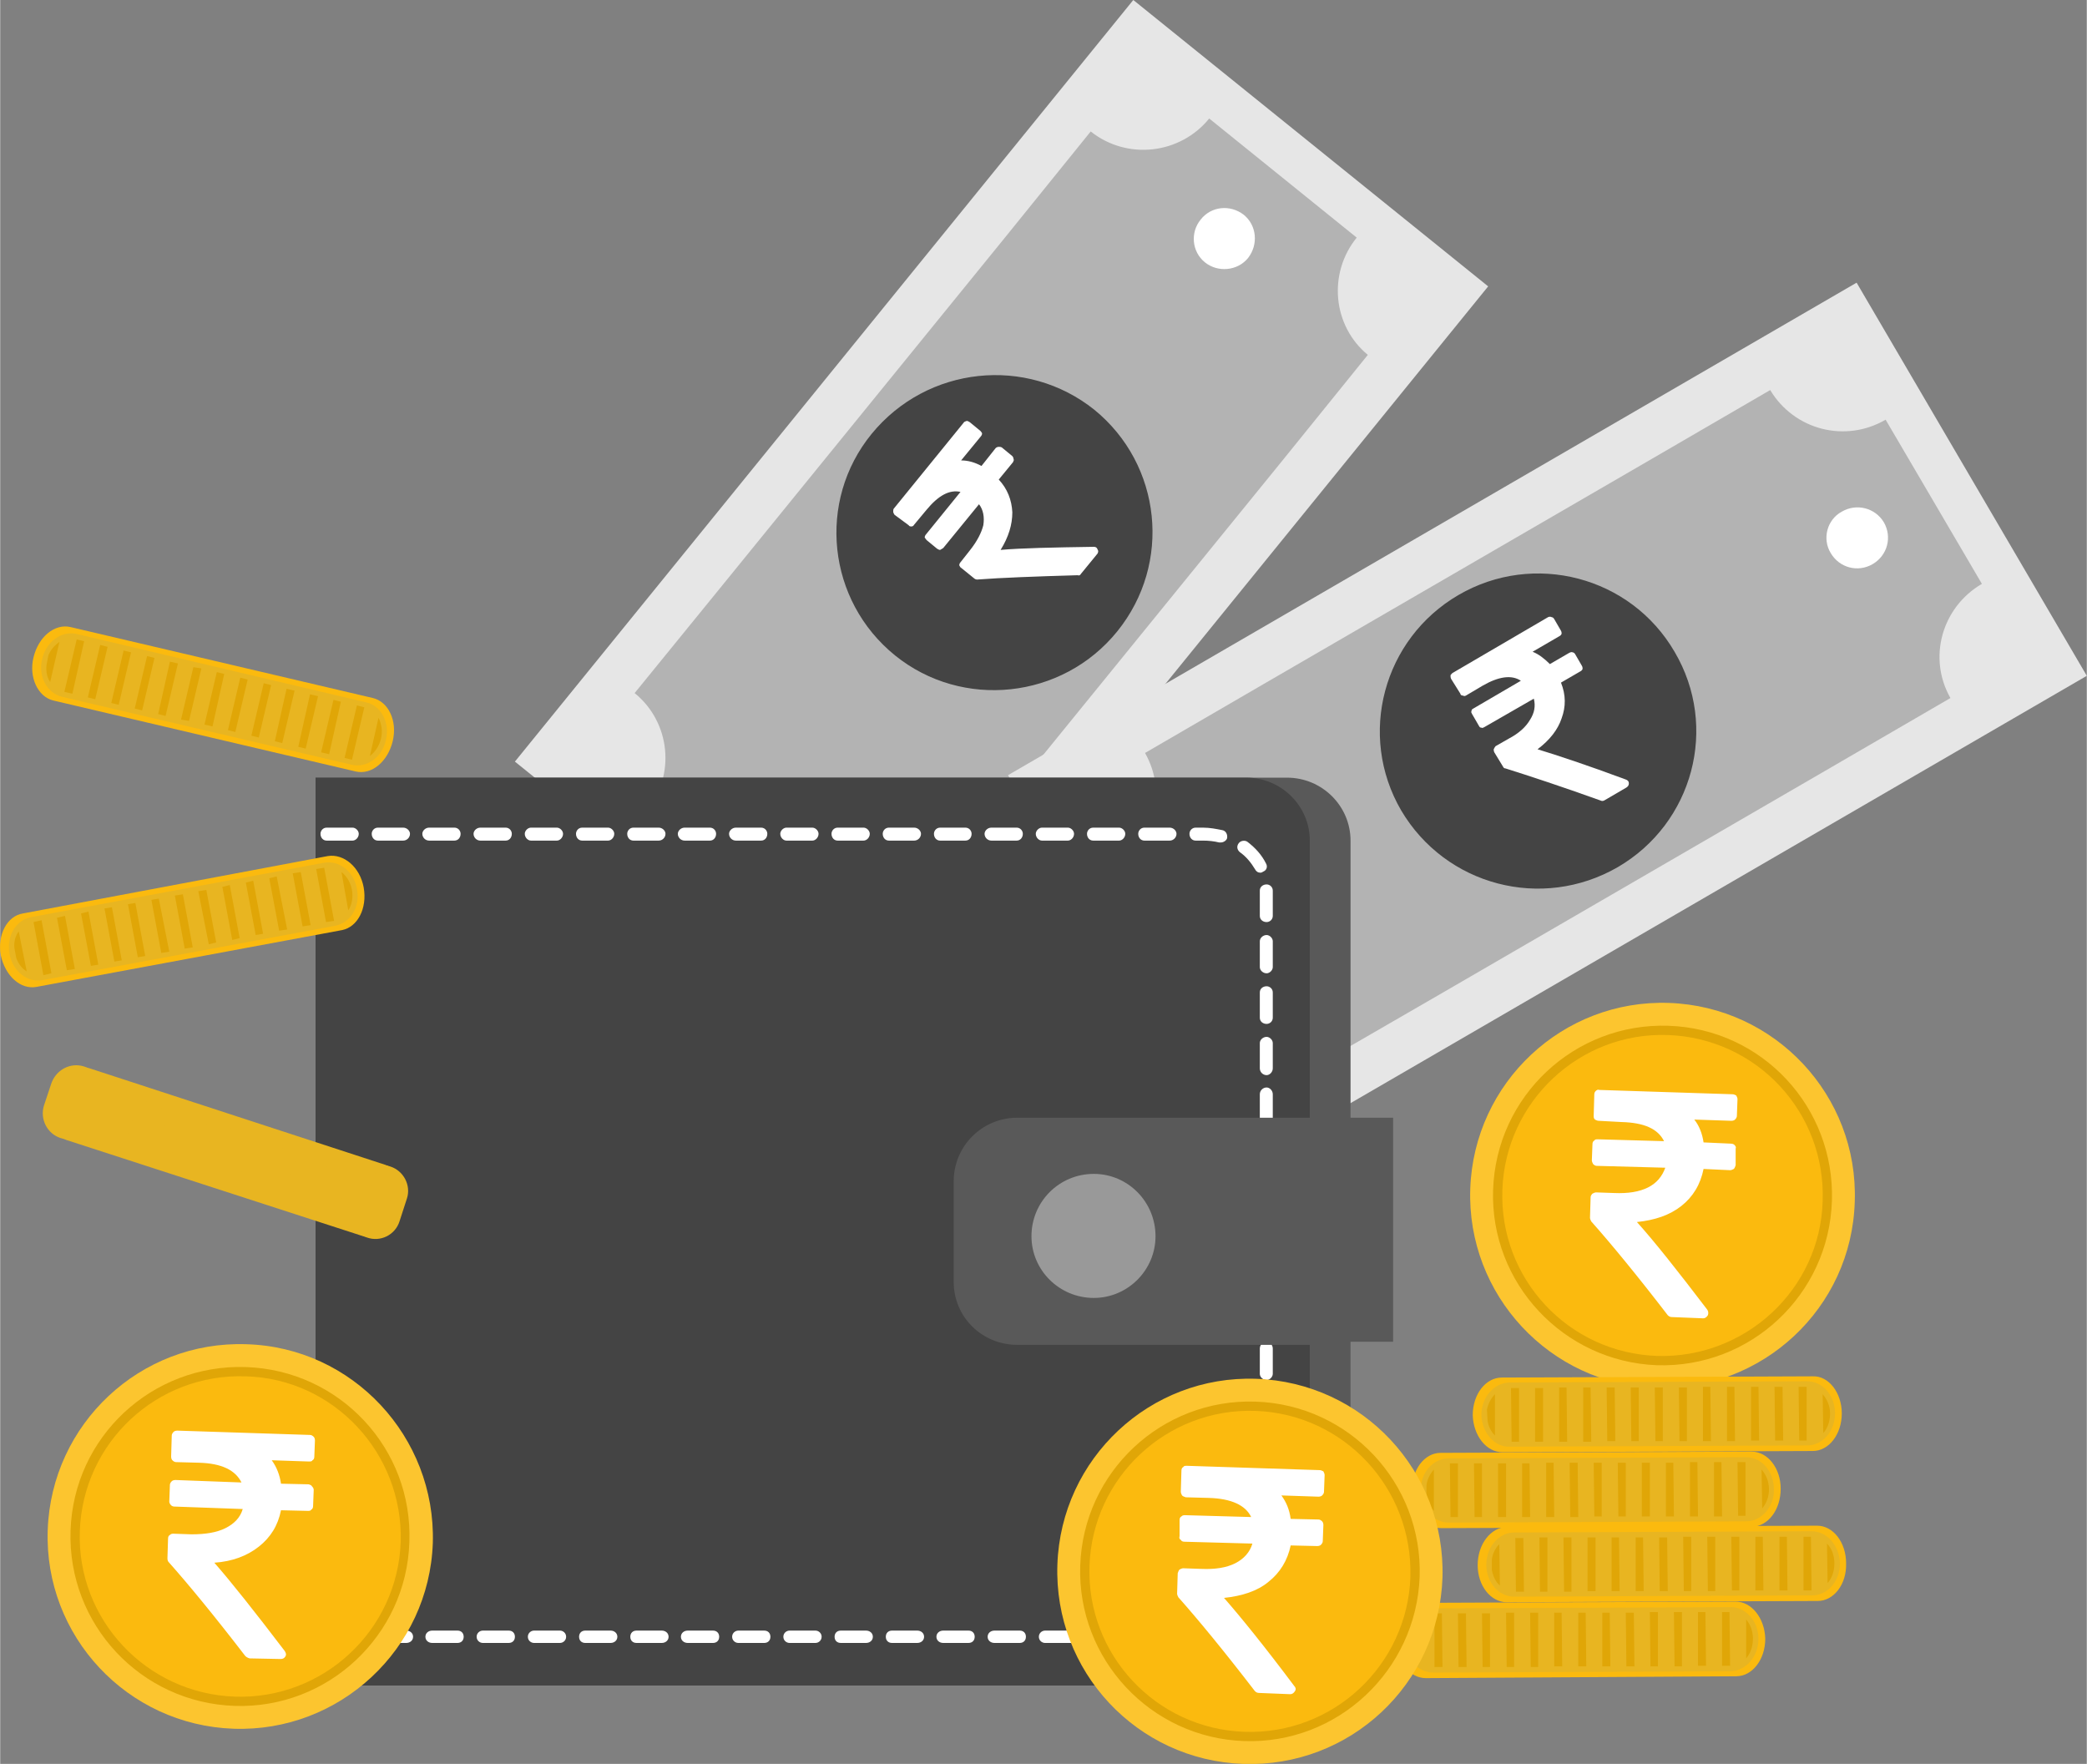 <?xml version="1.0" encoding="UTF-8"?>
<!DOCTYPE svg PUBLIC "-//W3C//DTD SVG 1.0//EN" "http://www.w3.org/TR/2001/REC-SVG-20010904/DTD/svg10.dtd">
<!-- Creator: CorelDRAW X7 -->
<svg xmlns="http://www.w3.org/2000/svg" xml:space="preserve" width="60.629mm" height="51.241mm" version="1.0" style="shape-rendering:geometricPrecision; text-rendering:geometricPrecision; image-rendering:optimizeQuality; fill-rule:evenodd; clip-rule:evenodd"
viewBox="0 0 3381 2858"
 xmlns:xlink="http://www.w3.org/1999/xlink">
 <rect x="0" y="0" width="3381" height="2858" fill="#808080" stroke="none"/>
 <defs>
  <style type="text/css">
   <![CDATA[
    .fil2 {fill:#444444}
    .fil5 {fill:#595959}
    .fil4 {fill:white}
    .fil6 {fill:#999999;fill-rule:nonzero}
    .fil1 {fill:#B3B3B3;fill-rule:nonzero}
    .fil9 {fill:#E0A607;fill-rule:nonzero}
    .fil0 {fill:#E6E6E6;fill-rule:nonzero}
    .fil7 {fill:#E8B521;fill-rule:nonzero}
    .fil8 {fill:#FBBA0E;fill-rule:nonzero}
    .fil10 {fill:#FCC52F;fill-rule:nonzero}
    .fil3 {fill:white;fill-rule:nonzero}
   ]]>
  </style>
 </defs>
 <g id="Layer_x0020_1">
  <g id="_2208650448400">
   <g>
    <polygon class="fil0" points="2411,464 1409,1698 834,1234 1836,0 "/>
    <path class="fil1" d="M1767 213l-139 172 -460 566 -140 172c58,47 67,133 19,191l240 193c47,-58 132,-68 190,-22l140 -172 460 -566 139 -172c-57,-47 -65,-132 -18,-190l-239 -193c-47,58 -133,68 -192,21z"/>
    <path class="fil2" d="M1773 664c109,89 126,249 37,359 -89,110 -251,127 -360,39 -110,-89 -127,-250 -38,-359 90,-110 251,-127 361,-39z"/>
    <path class="fil3" d="M1618 724c-2,0 -4,1 -5,2l-23 29c-11,-6 -22,-9 -33,-9l32 -39c1,-1 2,-3 2,-5 -1,-2 -2,-3 -3,-4l-17 -14c-2,-1 -3,-2 -5,-2 -2,1 -4,1 -5,3l-113 139c-1,1 -1,3 -1,5 0,2 1,3 2,5l23 17c1,2 3,2 5,2 1,0 3,-1 4,-3l20 -24c19,-23 37,-33 55,-29l-56 69c-1,1 -2,3 -2,5 1,1 2,3 3,4l17 14c2,1 3,2 5,2 2,-1 3,-2 5,-3l58 -71c7,9 9,21 7,34 -3,12 -10,26 -22,41l-15 19c-1,1 -2,3 -2,5 1,1 1,3 3,4l21 17c1,1 3,2 5,2 40,-3 94,-5 163,-7 2,1 4,0 5,-2l27 -33c1,-2 2,-4 0,-7 -1,-3 -3,-4 -6,-4 -66,1 -117,2 -151,5 13,-21 19,-41 19,-61 -1,-20 -8,-38 -22,-53l23 -28c1,-2 2,-4 1,-5 0,-2 -1,-4 -2,-5l-17 -14c-2,-1 -3,-1 -5,-1z"/>
    <path class="fil4" d="M2015 348c21,17 24,48 7,70 -17,21 -49,24 -70,7 -21,-17 -24,-48 -7,-69 17,-22 48,-25 70,-8z"/>
    <path class="fil3" d="M1256 1282c21,17 24,49 7,70 -17,21 -49,24 -70,7 -21,-17 -24,-48 -7,-69 17,-22 48,-25 70,-8z"/>
   </g>
   <g>
    <polygon class="fil0" points="3381,1095 2006,1893 1633,1256 3008,458 "/>
    <path class="fil1" d="M2868 632l-191 111 -631 366 -191 111c37,65 15,148 -50,186l155 266c65,-38 148,-17 186,47l192 -111 631 -366 191 -111c-37,-65 -14,-147 51,-185l-156 -266c-65,38 -148,17 -187,-48z"/>
    <path class="fil2" d="M2713 1056c72,122 30,278 -92,349 -123,71 -279,30 -351,-92 -71,-122 -29,-278 93,-349 122,-71 279,-30 350,92z"/>
    <path class="fil3" d="M2548 1057c-2,-1 -4,0 -6,1l-31 18c-9,-9 -18,-16 -28,-20l43 -25c2,-1 3,-2 4,-4 0,-2 0,-3 -1,-5l-11 -19c-1,-2 -3,-3 -4,-3 -2,-1 -4,-1 -6,0l-154 90c-2,1 -3,3 -4,4 0,2 0,4 1,6l15 24c0,2 2,3 4,3 2,1 3,1 5,0l27 -16c26,-15 47,-18 62,-8l-77 45c-2,1 -3,2 -3,4 -1,2 0,3 1,5l11 19c1,2 2,3 4,3 2,1 3,0 5,-1l80 -46c3,12 1,23 -6,34 -7,12 -18,22 -35,31l-21 12c-1,1 -2,3 -3,5 0,1 0,3 1,5l14 23c1,2 2,3 4,3 38,12 90,29 154,52 2,1 4,1 6,0l36 -21c3,-2 4,-4 4,-7 0,-3 -2,-5 -5,-6 -62,-23 -110,-39 -143,-49 20,-15 33,-32 39,-50 7,-19 7,-38 -1,-58l31 -18c2,-1 3,-2 4,-4 0,-2 0,-3 -1,-5l-11 -19c-1,-2 -3,-3 -4,-3z"/>
    <path class="fil4" d="M3052 846c14,24 6,54 -18,68 -24,14 -54,6 -68,-18 -14,-23 -6,-54 18,-67 24,-14 54,-6 68,17z"/>
    <path class="fil3" d="M2011 1451c14,23 6,53 -18,67 -24,14 -54,6 -68,-18 -14,-23 -6,-54 18,-67 24,-14 54,-6 68,18z"/>
   </g>
   <g>
    <path class="fil5" d="M2085 1260l-1431 0 -106 0 -37 0 0 1462 37 0 106 0 1431 0c57,0 103,-45 103,-101l0 -1259c0,-56 -46,-102 -103,-102z"/>
    <path class="fil2" d="M2019 1260l-1436 0 -72 0 0 1471 72 0 1436 0c57,0 103,-46 103,-103l0 -1266c0,-56 -46,-102 -103,-102z"/>
    <g>
     <path class="fil3" d="M1316 1362c5,0 10,-5 10,-11 0,-5 -5,-10 -10,-10l-42 0c-5,0 -10,5 -10,10 0,6 5,11 10,11l42 0z"/>
     <path class="fil3" d="M1238 2642l-42 0c-5,0 -10,4 -10,10 0,6 5,10 10,10l42 0c6,0 10,-4 10,-10 0,-6 -4,-10 -10,-10z"/>
     <path class="fil3" d="M1072 2642l-41 0c-6,0 -10,4 -10,10 0,6 4,10 10,10l41 0c6,0 11,-4 11,-10 0,-6 -5,-10 -11,-10z"/>
     <path class="fil3" d="M1155 2642l-41 0c-6,0 -11,4 -11,10 0,6 5,10 11,10l41 0c6,0 10,-4 10,-10 0,-6 -4,-10 -10,-10z"/>
     <path class="fil3" d="M1233 1362c6,0 10,-5 10,-11 0,-5 -4,-10 -10,-10l-41 0c-6,0 -11,5 -11,10 0,6 5,11 11,11l41 0z"/>
     <path class="fil3" d="M1150 1362c6,0 10,-5 10,-11 0,-5 -4,-10 -10,-10l-41 0c-6,0 -11,5 -11,10 0,6 5,11 11,11l41 0z"/>
     <path class="fil3" d="M1481 1362c6,0 11,-5 11,-11 0,-5 -5,-10 -11,-10l-41 0c-6,0 -10,5 -10,10 0,6 4,11 10,11l41 0z"/>
     <path class="fil3" d="M1321 2642l-42 0c-5,0 -10,4 -10,10 0,6 5,10 10,10l42 0c5,0 10,-4 10,-10 0,-6 -5,-10 -10,-10z"/>
     <path class="fil3" d="M1564 1362c6,0 10,-5 10,-11 0,-5 -4,-10 -10,-10l-41 0c-6,0 -10,5 -10,10 0,6 4,11 10,11l41 0z"/>
     <path class="fil3" d="M1486 2642l-41 0c-6,0 -10,4 -10,10 0,6 4,10 10,10l41 0c6,0 11,-4 11,-10 0,-6 -5,-10 -11,-10z"/>
     <path class="fil3" d="M1399 1362c5,0 10,-5 10,-11 0,-5 -5,-10 -10,-10l-42 0c-6,0 -10,5 -10,10 0,6 4,11 10,11l42 0z"/>
     <path class="fil3" d="M1403 2642l-41 0c-6,0 -10,4 -10,10 0,6 4,10 10,10l41 0c6,0 11,-4 11,-10 0,-6 -5,-10 -11,-10z"/>
     <path class="fil3" d="M575 2642l-41 0c-6,0 -10,4 -10,10 0,6 4,10 10,10l41 0c6,0 11,-4 11,-10 0,-6 -5,-10 -11,-10z"/>
     <path class="fil3" d="M658 2642l-41 0c-6,0 -10,4 -10,10 0,6 4,10 10,10l41 0c6,0 11,-4 11,-10 0,-6 -5,-10 -11,-10z"/>
     <path class="fil3" d="M736 1362c6,0 10,-5 10,-11 0,-5 -4,-10 -10,-10l-41 0c-6,0 -11,5 -11,10 0,6 5,11 11,11l41 0z"/>
     <path class="fil3" d="M653 1362c6,0 11,-5 11,-11 0,-5 -5,-10 -11,-10l-41 0c-6,0 -10,5 -10,10 0,6 4,11 10,11l41 0z"/>
     <path class="fil3" d="M571 1362c5,0 10,-5 10,-11 0,-5 -5,-10 -10,-10l-42 0c-6,0 -10,5 -10,10 0,6 4,11 10,11l42 0z"/>
     <path class="fil3" d="M741 2642l-41 0c-6,0 -11,4 -11,10 0,6 5,10 11,10l41 0c6,0 10,-4 10,-10 0,-6 -4,-10 -10,-10z"/>
     <path class="fil3" d="M1569 2642l-41 0c-6,0 -11,4 -11,10 0,6 5,10 11,10l41 0c6,0 10,-4 10,-10 0,-6 -4,-10 -10,-10z"/>
     <path class="fil3" d="M989 2642l-41 0c-6,0 -10,4 -10,10 0,6 4,10 10,10l41 0c6,0 11,-4 11,-10 0,-6 -5,-10 -11,-10z"/>
     <path class="fil3" d="M907 2642l-42 0c-5,0 -10,4 -10,10 0,6 5,10 10,10l42 0c5,0 10,-4 10,-10 0,-6 -5,-10 -10,-10z"/>
     <path class="fil3" d="M985 1362c5,0 10,-5 10,-11 0,-5 -5,-10 -10,-10l-42 0c-6,0 -10,5 -10,10 0,6 4,11 10,11l42 0z"/>
     <path class="fil3" d="M1067 1362c6,0 11,-5 11,-11 0,-5 -5,-10 -11,-10l-41 0c-6,0 -10,5 -10,10 0,6 4,11 10,11l41 0z"/>
     <path class="fil3" d="M819 1362c6,0 10,-5 10,-11 0,-5 -4,-10 -10,-10l-41 0c-6,0 -11,5 -11,10 0,6 5,11 11,11l41 0z"/>
     <path class="fil3" d="M902 1362c5,0 10,-5 10,-11 0,-5 -5,-10 -10,-10l-42 0c-5,0 -10,5 -10,10 0,6 5,11 10,11l42 0z"/>
     <path class="fil3" d="M824 2642l-42 0c-5,0 -10,4 -10,10 0,6 5,10 10,10l42 0c6,0 10,-4 10,-10 0,-6 -4,-10 -10,-10z"/>
     <path class="fil3" d="M1949 1362c9,0 18,1 26,3 1,0 2,0 3,0 4,0 9,-3 10,-7 1,-6 -2,-12 -8,-13 -10,-2 -20,-4 -31,-4l-12 0c-6,0 -10,5 -10,10 0,6 4,11 10,11l12 0z"/>
     <path class="fil3" d="M2052 2010c-6,0 -11,4 -11,10l0 41c0,6 5,10 11,10 5,0 10,-4 10,-10l0 -41c0,-6 -5,-10 -10,-10z"/>
     <path class="fil3" d="M2052 1845c-6,0 -11,4 -11,10l0 41c0,6 5,10 11,10 5,0 10,-4 10,-10l0 -41c0,-6 -5,-10 -10,-10z"/>
     <path class="fil3" d="M2052 2092c-6,0 -11,5 -11,10l0 41c0,6 5,11 11,11 5,0 10,-5 10,-11l0 -41c0,-5 -5,-10 -10,-10z"/>
     <path class="fil3" d="M2052 2339c-6,0 -11,5 -11,10l0 42c0,5 5,10 11,10 5,0 10,-5 10,-10l0 -42c0,-5 -5,-10 -10,-10z"/>
     <path class="fil3" d="M2052 2174c-6,0 -11,5 -11,11l0 41c0,5 5,10 11,10 5,0 10,-5 10,-10l0 -41c0,-6 -5,-11 -10,-11z"/>
     <path class="fil3" d="M2052 2257c-6,0 -11,4 -11,10l0 41c0,6 5,10 11,10 5,0 10,-4 10,-10l0 -41c0,-6 -5,-10 -10,-10z"/>
     <path class="fil3" d="M2052 1927c-6,0 -11,5 -11,10l0 42c0,5 5,10 11,10 5,0 10,-5 10,-10l0 -42c0,-5 -5,-10 -10,-10z"/>
     <path class="fil3" d="M2052 1433c-6,0 -11,4 -11,10l0 41c0,6 5,10 11,10 5,0 10,-4 10,-10l0 -41c0,-6 -5,-10 -10,-10z"/>
     <path class="fil3" d="M1647 1362c6,0 10,-5 10,-11 0,-5 -4,-10 -10,-10l-41 0c-6,0 -11,5 -11,10 0,6 5,11 11,11l41 0z"/>
     <path class="fil3" d="M2052 1598c-6,0 -11,4 -11,10l0 41c0,6 5,10 11,10 5,0 10,-4 10,-10l0 -41c0,-6 -5,-10 -10,-10z"/>
     <path class="fil3" d="M2052 1762c-6,0 -11,5 -11,11l0 41c0,5 5,10 11,10 5,0 10,-5 10,-10l0 -41c0,-6 -5,-11 -10,-11z"/>
     <path class="fil3" d="M2052 1680c-6,0 -11,5 -11,10l0 41c0,6 5,11 11,11 5,0 10,-5 10,-11l0 -41c0,-5 -5,-10 -10,-10z"/>
     <path class="fil3" d="M2052 1515c-6,0 -11,5 -11,10l0 42c0,5 5,10 11,10 5,0 10,-5 10,-10l0 -42c0,-5 -5,-10 -10,-10z"/>
     <path class="fil3" d="M1813 1362c5,0 10,-5 10,-11 0,-5 -5,-10 -10,-10l-42 0c-6,0 -10,5 -10,10 0,6 4,11 10,11l42 0z"/>
     <path class="fil3" d="M1895 1362c6,0 11,-5 11,-11 0,-5 -5,-10 -11,-10l-41 0c-6,0 -10,5 -10,10 0,6 4,11 10,11l41 0z"/>
     <path class="fil3" d="M1735 2642l-42 0c-5,0 -10,4 -10,10 0,6 5,10 10,10l42 0c5,0 10,-4 10,-10 0,-6 -5,-10 -10,-10z"/>
     <path class="fil3" d="M1818 2642l-42 0c-6,0 -10,4 -10,10 0,6 4,10 10,10l42 0c5,0 10,-4 10,-10 0,-6 -5,-10 -10,-10z"/>
     <path class="fil3" d="M2052 2422c-6,0 -11,4 -11,10l0 41c0,6 5,10 11,10 5,0 10,-4 10,-10l0 -41c0,-6 -5,-10 -10,-10z"/>
     <path class="fil3" d="M1652 2642l-41 0c-6,0 -11,4 -11,10 0,6 5,10 11,10l41 0c6,0 10,-4 10,-10 0,-6 -4,-10 -10,-10z"/>
     <path class="fil3" d="M1730 1362c5,0 10,-5 10,-11 0,-5 -5,-10 -10,-10l-42 0c-5,0 -10,5 -10,10 0,6 5,11 10,11l42 0z"/>
     <path class="fil3" d="M1900 2642l-41 0c-6,0 -10,4 -10,10 0,6 4,10 10,10l41 0c6,0 11,-4 11,-10 0,-6 -5,-10 -11,-10z"/>
     <path class="fil3" d="M2052 2504c-6,0 -11,5 -11,10l0 41c0,6 5,11 11,11 5,0 10,-5 10,-11l0 -41c0,-5 -5,-10 -10,-10z"/>
     <path class="fil3" d="M2048 2586c-5,-2 -11,0 -13,5 -5,11 -13,21 -23,29 -4,3 -5,10 -1,14 2,3 5,4 8,4 2,0 5,-1 6,-2 13,-10 22,-23 28,-36 3,-5 1,-11 -5,-14z"/>
     <path class="fil3" d="M1980 2637c-10,3 -20,5 -31,5l-7 0c-6,0 -11,4 -11,10 0,6 5,10 11,10l7 0c13,0 25,-2 37,-5 5,-2 8,-8 6,-13 -1,-5 -7,-8 -12,-7z"/>
     <path class="fil3" d="M2033 1408c2,4 5,6 9,6 2,0 3,-1 5,-2 5,-2 7,-8 4,-13 -7,-14 -17,-25 -30,-35 -4,-3 -11,-2 -14,2 -4,5 -3,11 2,15 10,7 18,17 24,27z"/>
    </g>
    <path class="fil5" d="M2154 1811l-506 0c-57,0 -103,46 -103,103l0 163c0,57 46,102 103,102l506 0c11,0 22,-1 32,-5l71 0 0 -97 0 -163 0 -103 -103 0z"/>
    <path class="fil6" d="M1872 2003c0,55 -45,100 -100,100 -56,0 -101,-45 -101,-100 0,-56 45,-101 101,-101 55,0 100,45 100,101z"/>
   </g>
   <g>
    <path class="fil7" d="M647 1979c-7,22 -31,34 -53,26 -22,-7 -34,-30 -27,-52l12 -37c7,-22 31,-34 53,-26 22,7 34,31 27,52l-12 37z"/>
    <path class="fil7" d="M151 1817c-7,22 -31,34 -53,27 -22,-7 -34,-31 -27,-53l12 -36c8,-22 31,-34 53,-27 22,7 35,31 27,53l-12 36z"/>
    <path class="fil7" d="M649 1959c-11,32 -39,52 -64,43l-478 -155c-25,-9 -37,-41 -26,-73 10,-32 39,-51 64,-43l478 156c25,8 36,40 26,72z"/>
    <path class="fil7" d="M638 1956c-9,27 -35,43 -59,35l-458 -149c-24,-8 -36,-36 -27,-64 9,-27 35,-43 59,-35l459 149c23,8 35,37 26,64z"/>
    <g>
     <path class="fil7" d="M100 1789l5 -16c5,-9 12,-16 20,-20l-21 64c-4,-8 -6,-18 -4,-28z"/>
     <polygon class="fil7" points="126,1835 153,1752 165,1756 138,1839 "/>
     <polygon class="fil7" points="163,1847 190,1764 202,1768 175,1851 "/>
     <polygon class="fil7" points="200,1859 227,1776 239,1780 212,1863 "/>
     <polygon class="fil7" points="237,1871 264,1788 276,1792 249,1875 "/>
     <polygon class="fil7" points="274,1883 301,1800 313,1804 286,1887 "/>
     <polygon class="fil7" points="310,1895 338,1812 350,1816 322,1899 "/>
     <polygon class="fil7" points="347,1907 375,1824 387,1828 359,1911 "/>
     <polygon class="fil7" points="384,1919 412,1836 424,1840 396,1923 "/>
     <polygon class="fil7" points="421,1931 449,1848 460,1852 433,1935 "/>
     <polygon class="fil7" points="458,1943 485,1860 497,1864 470,1947 "/>
     <polygon class="fil7" points="495,1955 522,1872 534,1876 507,1959 "/>
     <polygon class="fil7" points="532,1967 559,1884 571,1888 544,1971 "/>
     <polygon class="fil7" points="569,1979 596,1896 608,1900 581,1983 "/>
     <path class="fil7" d="M610 1980l19 -61c5,10 5,22 1,34 -3,12 -11,21 -20,27z"/>
    </g>
   </g>
   <g>
    <path class="fil8" d="M589 1438c6,34 -10,64 -35,69l-495 92c-26,5 -51,-18 -58,-51 -6,-33 10,-64 36,-68l494 -93c26,-4 52,18 58,51z"/>
    <path class="fil7" d="M578 1440c6,29 -10,55 -35,60l-474 88c-24,5 -49,-14 -54,-43 -5,-28 10,-54 35,-59l474 -88c25,-5 49,14 54,42z"/>
    <g>
     <path class="fil9" d="M26 1552l-3 -16c-1,-11 2,-20 7,-27l13 65c-8,-5 -14,-13 -17,-22z"/>
     <polygon class="fil9" points="70,1580 54,1494 67,1491 83,1577 "/>
     <polygon class="fil9" points="108,1572 92,1487 105,1484 121,1570 "/>
     <polygon class="fil9" points="147,1565 131,1480 143,1477 159,1563 "/>
     <polygon class="fil9" points="185,1558 169,1472 181,1470 197,1556 "/>
     <polygon class="fil9" points="223,1551 207,1465 219,1463 235,1549 "/>
     <polygon class="fil9" points="261,1544 245,1458 257,1456 274,1542 "/>
     <polygon class="fil9" points="299,1537 283,1451 296,1449 312,1535 "/>
     <polygon class="fil9" points="338,1530 321,1444 334,1442 350,1527 "/>
     <polygon class="fil9" points="376,1523 360,1437 372,1434 388,1520 "/>
     <polygon class="fil9" points="414,1515 398,1430 410,1427 426,1513 "/>
     <polygon class="fil9" points="452,1508 436,1423 448,1420 465,1506 "/>
     <polygon class="fil9" points="490,1501 474,1415 487,1413 503,1499 "/>
     <polygon class="fil9" points="528,1494 512,1408 525,1406 541,1492 "/>
     <path class="fil9" d="M564 1475l-11 -62c8,6 15,17 17,29 2,12 0,24 -6,33z"/>
    </g>
   </g>
   <g>
    <path class="fil10" d="M701 2500c-6,172 -151,307 -323,301 -172,-6 -307,-150 -301,-322 6,-172 150,-307 322,-301 172,5 307,150 302,322z"/>
    <path class="fil9" d="M663 2499c-5,151 -132,270 -283,265 -152,-5 -271,-132 -266,-284 5,-152 132,-270 284,-265 152,5 271,132 265,284z"/>
    <path class="fil8" d="M649 2498c-5,144 -126,256 -269,251 -143,-5 -256,-125 -251,-268 5,-144 125,-256 269,-251 143,4 255,125 251,268z"/>
    <g>
     <path class="fil3" d="M505 2408c-1,-2 -3,-2 -5,-3l-45 -1c-2,-14 -7,-27 -15,-38l60 2c3,0 5,0 6,-2 2,-1 3,-3 3,-6l1 -26c0,-3 -1,-5 -2,-6 -2,-2 -4,-3 -6,-3l-215 -7c-3,0 -5,1 -6,2 -2,2 -3,4 -3,6l-1 34c0,3 1,5 2,6 2,2 4,3 6,3l37 1c37,1 59,12 69,32l-107 -4c-3,0 -5,1 -6,2 -2,2 -3,4 -3,6l-1 27c0,2 1,4 3,6 1,1 3,2 5,2l111 4c-4,14 -14,24 -28,31 -14,7 -32,10 -55,10l-29 -1c-2,0 -4,0 -6,2 -2,1 -3,3 -3,6l-1 32c0,3 1,5 2,6 32,36 74,87 124,152 2,2 4,3 7,4l50 1c4,0 6,-1 8,-4 2,-3 1,-6 -1,-9 -48,-63 -86,-111 -114,-143 29,-2 53,-11 72,-26 19,-15 31,-34 36,-59l43 1c3,0 5,0 6,-2 2,-1 3,-3 3,-6l1 -26c0,-2 -1,-4 -3,-6z"/>
    </g>
   </g>
   <g>
    <path class="fil10" d="M3005 1947c-5,173 -150,307 -322,302 -172,-6 -307,-151 -301,-323 6,-172 150,-307 322,-301 172,6 307,150 301,322z"/>
    <path class="fil9" d="M2968 1946c-5,152 -132,271 -284,266 -151,-6 -270,-133 -265,-284 5,-152 132,-271 284,-266 152,5 270,132 265,284z"/>
    <path class="fil8" d="M2953 1946c-4,143 -125,255 -268,251 -144,-5 -256,-125 -251,-269 5,-143 125,-256 268,-251 144,5 256,125 251,269z"/>
    <g>
     <path class="fil3" d="M2810 1855c-1,-1 -3,-2 -6,-2l-44 -2c-2,-14 -7,-27 -15,-37l60 2c3,0 5,-1 6,-2 2,-2 3,-4 3,-6l1 -27c0,-2 -1,-4 -2,-6 -2,-1 -4,-2 -6,-2l-216 -7c-2,-1 -4,0 -6,2 -1,1 -2,3 -2,5l-1 35c0,2 0,4 2,6 2,1 4,2 6,2l37 2c37,1 59,11 69,31l-107 -3c-3,0 -5,0 -6,2 -2,1 -3,3 -3,6l-1 26c0,2 1,4 2,6 2,2 4,3 6,3l111 3c-5,14 -14,25 -28,32 -14,7 -32,10 -55,9l-29 -1c-2,0 -4,1 -6,2 -2,2 -3,4 -3,6l-1 33c0,2 1,4 2,6 32,36 74,87 124,152 2,2 4,3 7,3l50 2c4,0 6,-2 8,-5 1,-3 1,-6 -1,-9 -48,-63 -86,-111 -114,-142 29,-3 53,-11 72,-26 19,-15 31,-35 36,-60l43 2c2,0 4,-1 6,-2 2,-2 2,-4 3,-6l0 -27c1,-2 0,-4 -2,-6z"/>
    </g>
   </g>
   <g>
    <path class="fil8" d="M636 1201c-8,33 -34,55 -60,49l-490 -115c-25,-6 -40,-38 -32,-70 8,-33 34,-55 60,-49l490 115c25,6 40,37 32,70z"/>
    <path class="fil7" d="M625 1199c-6,28 -31,46 -56,40l-469 -110c-24,-6 -39,-33 -32,-61 6,-28 31,-46 55,-41l470 111c24,5 39,33 32,61z"/>
    <g>
     <path class="fil9" d="M75 1078l3 -16c4,-10 11,-17 18,-22l-15 65c-5,-7 -7,-17 -6,-27z"/>
     <polygon class="fil9" points="104,1121 124,1036 136,1039 117,1124 "/>
     <polygon class="fil9" points="142,1130 162,1045 174,1048 154,1133 "/>
     <polygon class="fil9" points="180,1139 200,1054 212,1057 192,1142 "/>
     <polygon class="fil9" points="218,1148 238,1063 250,1066 230,1151 "/>
     <polygon class="fil9" points="256,1157 275,1072 288,1075 268,1160 "/>
     <polygon class="fil9" points="293,1166 313,1081 326,1083 306,1168 "/>
     <polygon class="fil9" points="331,1174 351,1089 363,1092 344,1177 "/>
     <polygon class="fil9" points="369,1183 389,1098 401,1101 381,1186 "/>
     <polygon class="fil9" points="407,1192 427,1107 439,1110 419,1195 "/>
     <polygon class="fil9" points="445,1201 464,1116 477,1119 457,1204 "/>
     <polygon class="fil9" points="483,1210 502,1125 515,1128 495,1213 "/>
     <polygon class="fil9" points="520,1219 540,1134 552,1137 533,1222 "/>
     <polygon class="fil9" points="558,1228 578,1143 590,1146 570,1231 "/>
     <path class="fil9" d="M599 1225l14 -62c5,10 7,22 4,34 -3,12 -10,22 -18,28z"/>
    </g>
   </g>
   <g>
    <path class="fil8" d="M2860 2655c0,34 -21,61 -47,61l-503 3c-27,0 -48,-28 -48,-61 0,-34 21,-61 47,-61l503 -2c26,0 47,27 48,60z"/>
    <path class="fil7" d="M2849 2655c0,29 -20,52 -45,53l-482 2c-25,0 -46,-23 -46,-52 0,-29 20,-52 45,-52l482 -2c25,-1 46,23 46,51z"/>
    <g>
     <path class="fil9" d="M2285 2666l0 -16c2,-11 6,-19 12,-26l1 67c-7,-6 -11,-15 -13,-25z"/>
     <polygon class="fil9" points="2324,2701 2324,2614 2336,2614 2337,2701 "/>
     <polygon class="fil9" points="2363,2701 2362,2614 2375,2614 2376,2701 "/>
     <polygon class="fil9" points="2402,2701 2401,2614 2414,2614 2414,2701 "/>
     <polygon class="fil9" points="2441,2701 2440,2613 2453,2613 2453,2701 "/>
     <polygon class="fil9" points="2480,2701 2479,2613 2492,2613 2492,2701 "/>
     <polygon class="fil9" points="2518,2700 2518,2613 2530,2613 2531,2700 "/>
     <polygon class="fil9" points="2557,2700 2557,2613 2569,2613 2570,2700 "/>
     <polygon class="fil9" points="2596,2700 2596,2613 2608,2613 2609,2700 "/>
     <polygon class="fil9" points="2635,2700 2634,2613 2647,2613 2648,2700 "/>
     <polygon class="fil9" points="2674,2700 2673,2612 2686,2612 2686,2700 "/>
     <polygon class="fil9" points="2713,2700 2712,2612 2725,2612 2725,2700 "/>
     <polygon class="fil9" points="2751,2699 2751,2612 2763,2612 2764,2699 "/>
     <polygon class="fil9" points="2790,2699 2790,2612 2802,2612 2803,2699 "/>
     <path class="fil9" d="M2829 2687l0 -63c7,8 11,19 11,31 0,13 -4,24 -11,32z"/>
    </g>
   </g>
   <g>
    <path class="fil8" d="M2991 2533c1,34 -20,61 -46,61l-504 2c-26,0 -47,-27 -47,-60 0,-34 21,-61 47,-62l503 -2c26,0 47,27 47,61z"/>
    <path class="fil7" d="M2981 2533c0,29 -20,52 -45,52l-483 2c-25,0 -45,-23 -45,-52 0,-28 20,-52 45,-52l482 -2c25,0 45,23 46,52z"/>
    <g>
     <path class="fil9" d="M2417 2544l0 -17c1,-10 6,-19 12,-25l1 67c-7,-6 -11,-15 -13,-25z"/>
     <polygon class="fil9" points="2456,2579 2455,2492 2468,2492 2469,2579 "/>
     <polygon class="fil9" points="2495,2579 2494,2491 2507,2491 2507,2579 "/>
     <polygon class="fil9" points="2534,2579 2533,2491 2546,2491 2546,2579 "/>
     <polygon class="fil9" points="2572,2578 2572,2491 2585,2491 2585,2578 "/>
     <polygon class="fil9" points="2611,2578 2611,2491 2623,2491 2624,2578 "/>
     <polygon class="fil9" points="2650,2578 2650,2491 2662,2491 2663,2578 "/>
     <polygon class="fil9" points="2689,2578 2688,2491 2701,2491 2702,2578 "/>
     <polygon class="fil9" points="2728,2578 2727,2490 2740,2490 2740,2578 "/>
     <polygon class="fil9" points="2767,2578 2766,2490 2779,2490 2779,2578 "/>
     <polygon class="fil9" points="2806,2577 2805,2490 2818,2490 2818,2577 "/>
     <polygon class="fil9" points="2844,2577 2844,2490 2856,2490 2857,2577 "/>
     <polygon class="fil9" points="2883,2577 2883,2490 2895,2490 2896,2577 "/>
     <polygon class="fil9" points="2922,2577 2922,2490 2934,2490 2935,2577 "/>
     <path class="fil9" d="M2961 2565l-1 -64c8,8 12,20 12,32 0,13 -4,24 -11,32z"/>
    </g>
   </g>
   <g>
    <path class="fil8" d="M2885 2412c0,34 -20,61 -47,62l-503 2c-26,0 -47,-27 -47,-61 -1,-34 20,-61 46,-61l504 -2c26,0 47,27 47,60z"/>
    <path class="fil7" d="M2874 2413c1,28 -20,52 -45,52l-482 2c-25,0 -45,-23 -45,-52 -1,-29 20,-52 45,-52l482 -2c25,0 45,23 45,52z"/>
    <g>
     <path class="fil9" d="M2311 2423l0 -16c1,-10 6,-19 12,-26l0 67c-6,-6 -11,-15 -12,-25z"/>
     <polygon class="fil9" points="2350,2458 2349,2371 2362,2371 2362,2458 "/>
     <polygon class="fil9" points="2389,2458 2388,2371 2401,2371 2401,2458 "/>
     <polygon class="fil9" points="2427,2458 2427,2371 2440,2371 2440,2458 "/>
     <polygon class="fil9" points="2466,2458 2466,2371 2478,2371 2479,2458 "/>
     <polygon class="fil9" points="2505,2458 2505,2370 2517,2370 2518,2458 "/>
     <polygon class="fil9" points="2544,2458 2543,2370 2556,2370 2557,2458 "/>
     <polygon class="fil9" points="2583,2457 2582,2370 2595,2370 2595,2457 "/>
     <polygon class="fil9" points="2622,2457 2621,2370 2634,2370 2634,2457 "/>
     <polygon class="fil9" points="2660,2457 2660,2370 2673,2370 2673,2457 "/>
     <polygon class="fil9" points="2699,2457 2699,2370 2711,2370 2712,2457 "/>
     <polygon class="fil9" points="2738,2457 2738,2369 2750,2369 2751,2457 "/>
     <polygon class="fil9" points="2777,2457 2777,2369 2789,2369 2790,2457 "/>
     <polygon class="fil9" points="2816,2456 2815,2369 2828,2369 2828,2456 "/>
     <path class="fil9" d="M2855 2444l-1 -63c7,8 12,19 12,32 0,12 -4,23 -11,31z"/>
    </g>
   </g>
   <g>
    <path class="fil8" d="M2984 2290c0,34 -21,61 -47,61l-503 2c-26,0 -47,-27 -48,-60 0,-34 21,-61 47,-61l504 -2c26,-1 47,27 47,60z"/>
    <path class="fil7" d="M2973 2290c0,29 -20,52 -45,52l-482 2c-25,1 -45,-23 -46,-51 0,-29 20,-52 45,-53l483 -2c25,0 45,23 45,52z"/>
    <g>
     <path class="fil9" d="M2410 2301l-1 -17c2,-10 7,-19 13,-25l0 67c-6,-6 -11,-15 -12,-25z"/>
     <polygon class="fil9" points="2449,2336 2448,2249 2461,2249 2461,2336 "/>
     <polygon class="fil9" points="2487,2336 2487,2249 2500,2249 2500,2336 "/>
     <polygon class="fil9" points="2526,2336 2526,2248 2538,2248 2539,2336 "/>
     <polygon class="fil9" points="2565,2336 2565,2248 2577,2248 2578,2336 "/>
     <polygon class="fil9" points="2604,2335 2603,2248 2616,2248 2617,2335 "/>
     <polygon class="fil9" points="2643,2335 2642,2248 2655,2248 2655,2335 "/>
     <polygon class="fil9" points="2682,2335 2681,2248 2694,2248 2694,2335 "/>
     <polygon class="fil9" points="2721,2335 2720,2248 2733,2248 2733,2335 "/>
     <polygon class="fil9" points="2759,2335 2759,2247 2771,2247 2772,2335 "/>
     <polygon class="fil9" points="2798,2335 2798,2247 2810,2247 2811,2335 "/>
     <polygon class="fil9" points="2837,2334 2837,2247 2849,2247 2850,2334 "/>
     <polygon class="fil9" points="2876,2334 2875,2247 2888,2247 2889,2334 "/>
     <polygon class="fil9" points="2915,2334 2914,2247 2927,2247 2927,2334 "/>
     <path class="fil9" d="M2954 2322l-1 -63c7,8 12,19 12,31 0,13 -4,24 -11,32z"/>
    </g>
   </g>
   <g>
    <path class="fil10" d="M2337 2556c-6,173 -150,308 -323,302 -172,-6 -307,-150 -301,-323 6,-172 150,-307 322,-301 173,6 307,150 302,322z"/>
    <path class="fil9" d="M2300 2555c-6,152 -133,271 -284,266 -152,-5 -271,-133 -266,-284 5,-152 132,-271 284,-266 152,5 271,132 266,284z"/>
    <path class="fil8" d="M2285 2555c-5,143 -125,256 -269,251 -143,-5 -256,-125 -251,-269 5,-143 125,-256 269,-251 143,5 255,125 251,269z"/>
    <g>
     <path class="fil3" d="M2142 2465c-2,-2 -4,-3 -6,-3l-45 -1c-2,-15 -7,-27 -15,-38l60 2c3,0 5,-1 6,-2 2,-2 3,-4 3,-6l1 -27c0,-2 -1,-4 -2,-6 -2,-1 -4,-2 -6,-2l-215 -7c-3,0 -5,0 -6,2 -2,1 -3,3 -3,6l-1 34c0,2 1,4 2,6 2,2 4,2 6,3l37 1c37,1 60,12 69,31l-107 -3c-2,0 -4,0 -6,2 -2,1 -3,3 -3,6l0 26c-1,3 0,5 2,6 1,2 3,3 6,3l110 3c-4,14 -14,25 -28,32 -14,7 -32,10 -55,9l-29 -1c-2,0 -4,1 -6,2 -2,2 -2,4 -3,6l-1 33c0,2 1,4 2,6 32,36 74,87 124,152 2,2 4,3 7,3l50 2c4,0 6,-2 8,-5 2,-3 1,-6 -1,-8 -48,-64 -86,-111 -114,-143 29,-3 54,-11 72,-26 19,-15 31,-35 36,-59l43 1c3,0 5,-1 6,-2 2,-2 3,-4 3,-6l1 -26c0,-3 -1,-5 -2,-6z"/>
    </g>
   </g>
  </g>
 </g>
</svg>
